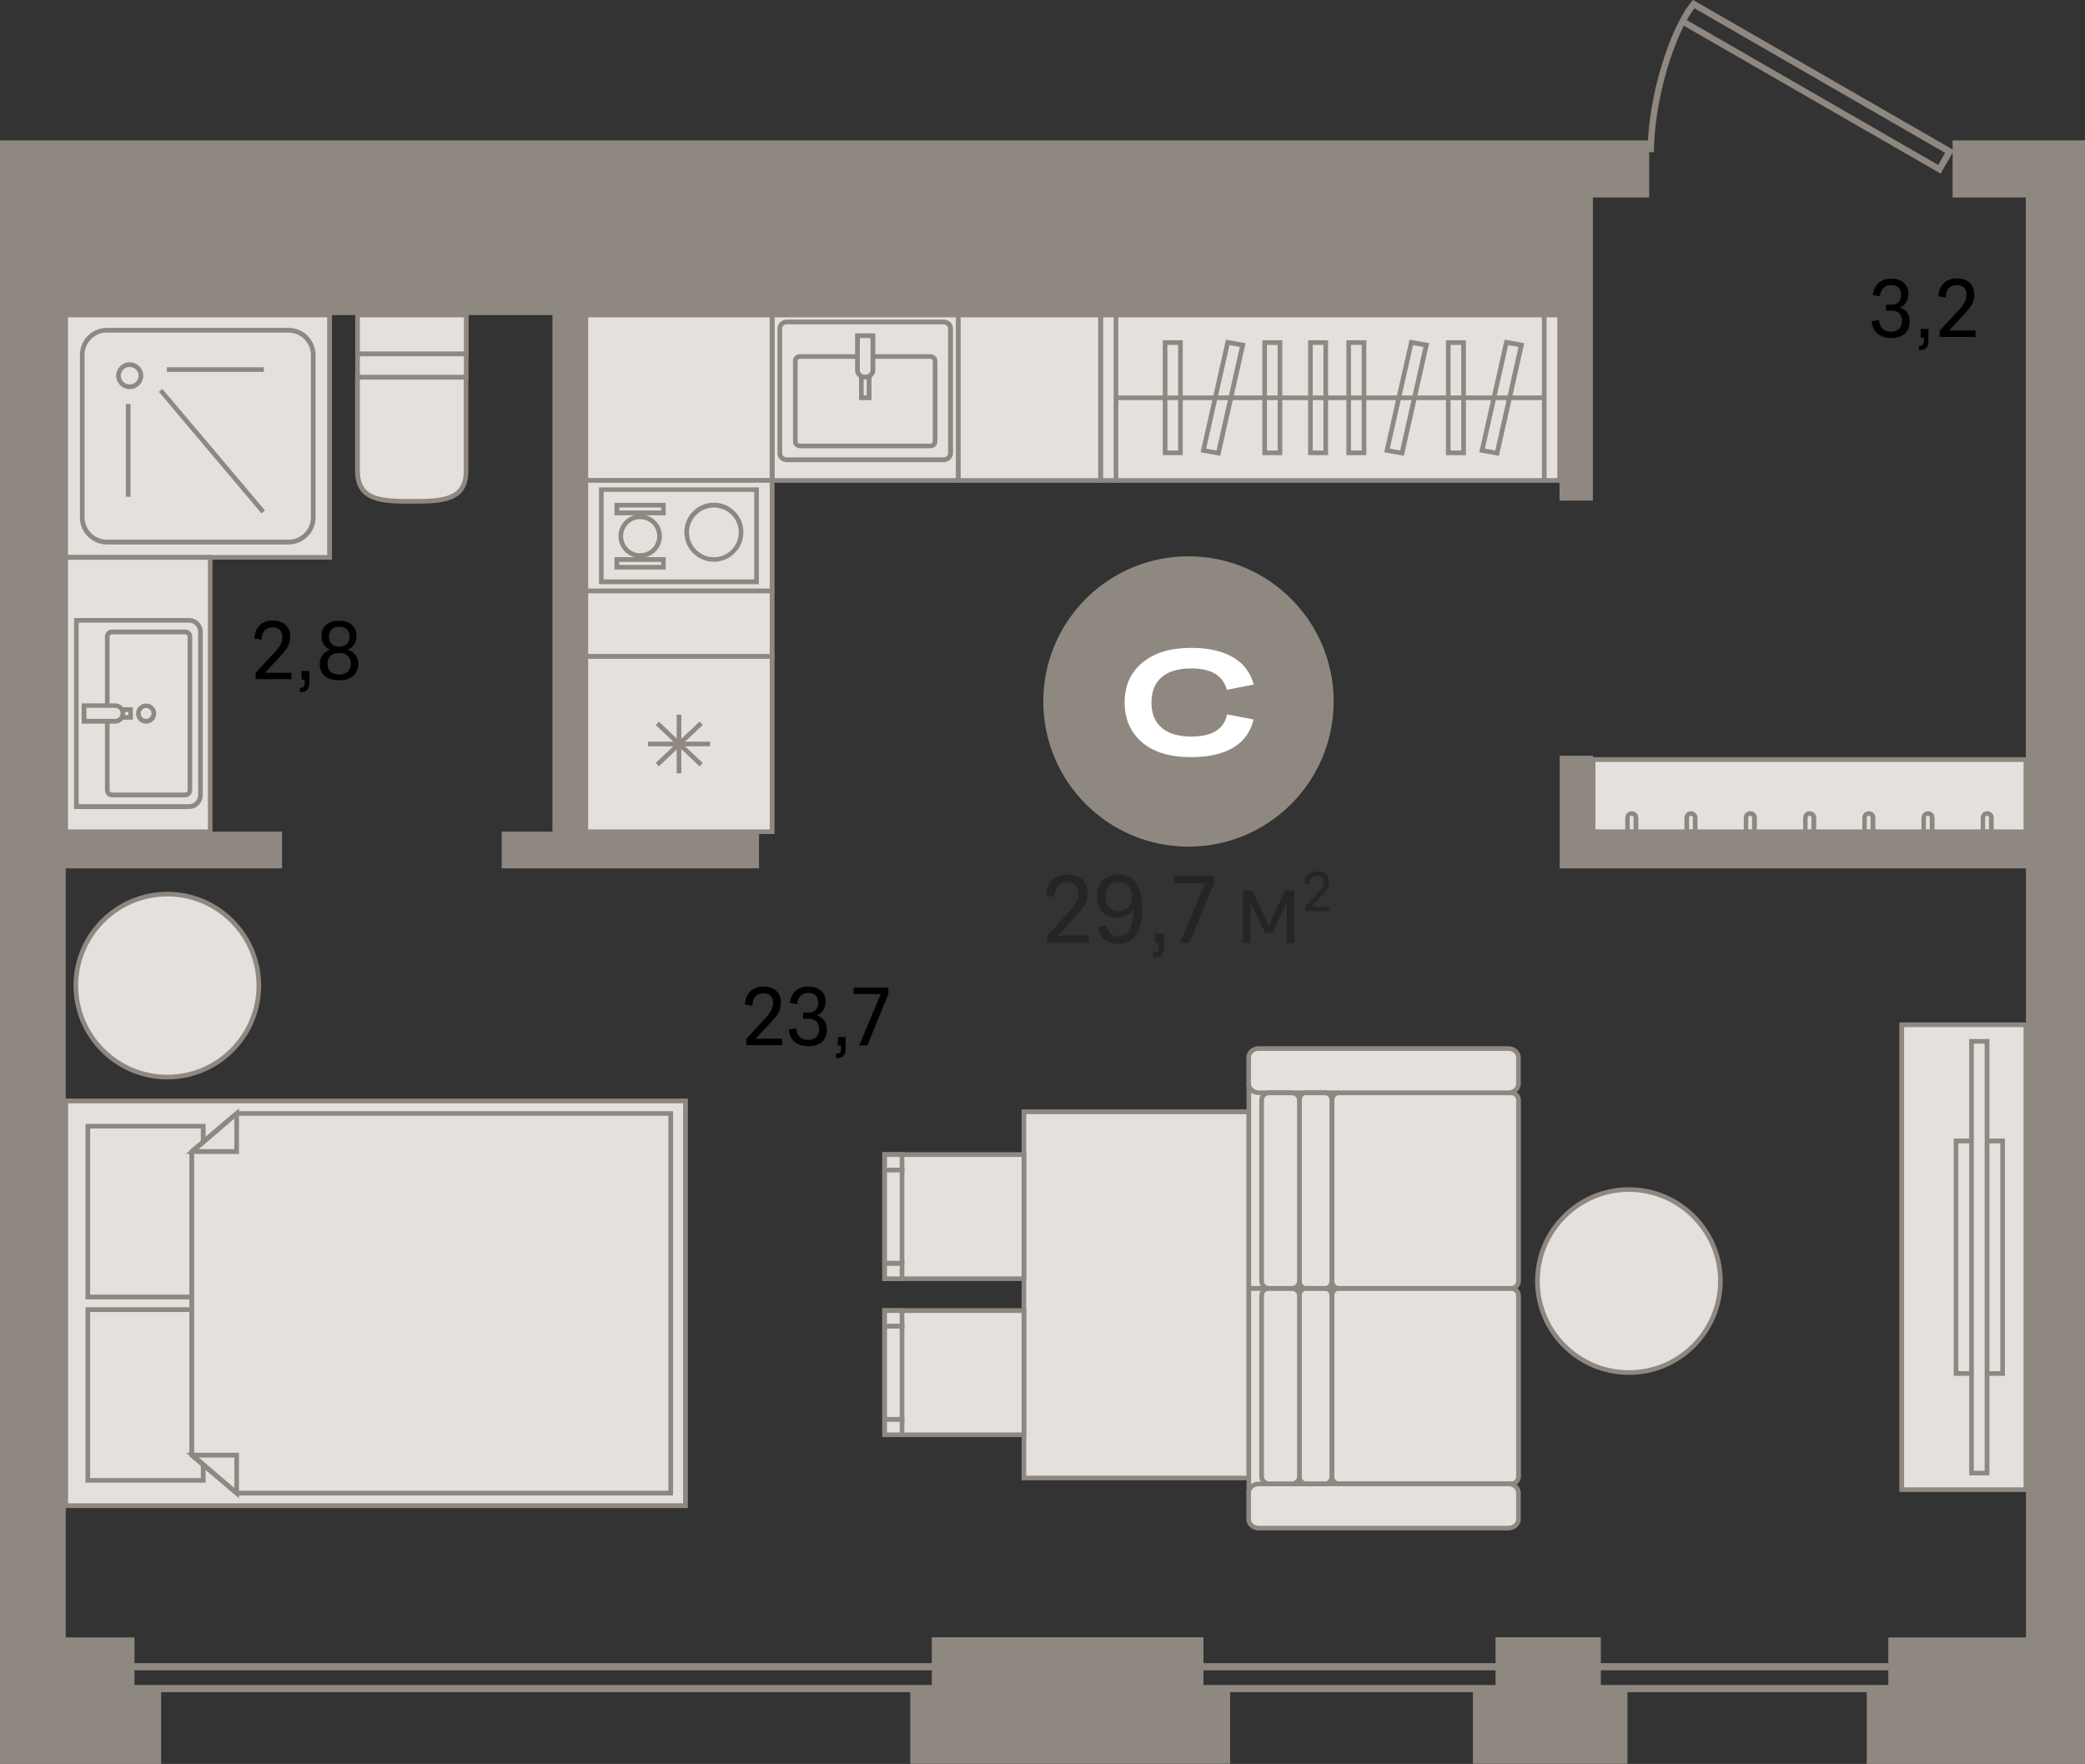 <?xml version="1.0" encoding="utf-8"?>
<!-- Generator: Adobe Illustrator 24.1.2, SVG Export Plug-In . SVG Version: 6.00 Build 0)  -->
<svg version="1.1" id="Слой_1" xmlns="http://www.w3.org/2000/svg" xmlns:xlink="http://www.w3.org/1999/xlink" x="0px" y="0px"
	 viewBox="0 0 1307 1105.7" style="enable-background:new 0 0 1307 1105.7;" xml:space="preserve">
<rect x="0" y="0" width="1307" height="1105.7" fill="#333333" stroke="none"/>
<g>
	<path style="fill-rule:evenodd;clip-rule:evenodd;fill:#8F8880;" d="M1057.4,12.6l157.6,90.8l4.3-7.6L1062.2,5.2
		C1060.6,7.2,1059,9.7,1057.4,12.6L1057.4,12.6z M1216.5,108.8l-161-92.7c-9.8,19.5-18.6,51.8-18.7,79.3l-4,0
		c0.1-35.5,14.5-78.9,27.4-94.1l1.1-1.3l163.6,94.2L1216.5,108.8z"/>
	<path style="fill-rule:evenodd;clip-rule:evenodd;fill:#8F8880;" d="M61.2,1056.2H1307v4.5H58.9c-1.2,0-2.3-1-2.3-2.3v-13.6
		c0-1.2,1-2.3,2.3-2.3H1307v4.5H61.2V1056.2z"/>
	<rect x="484" y="197.5" style="fill-rule:evenodd;clip-rule:evenodd;fill:#E3E0DD;" width="116.7" height="103.7"/>
	<path style="fill-rule:evenodd;clip-rule:evenodd;fill:#8F8880;" d="M485.5,299.7h113.8V198.9H485.5V299.7L485.5,299.7z
		 M602.2,302.6H482.5V196h119.7V302.6z"/>
	<path style="fill-rule:evenodd;clip-rule:evenodd;fill:#E3E0DD;" d="M493.3,288.2h98c2.5,0,4.5-1.8,4.5-4v-78.4c0-2.2-2-4-4.5-4
		h-98c-2.5,0-4.5,1.8-4.5,4v78.4C488.9,286.4,490.9,288.2,493.3,288.2z"/>
	<path style="fill-rule:evenodd;clip-rule:evenodd;fill:#8F8880;" d="M493.3,203.3c-1.7,0-3,1.1-3,2.5v78.4c0,1.4,1.4,2.5,3,2.5h98
		c1.7,0,3-1.1,3-2.5v-78.4c0-1.4-1.4-2.5-3-2.5H493.3L493.3,203.3z M591.4,289.7h-98c-3.3,0-6-2.4-6-5.5v-78.4c0-3,2.7-5.5,6-5.5h98
		c3.3,0,6,2.4,6,5.5v78.4C597.3,287.2,594.7,289.7,591.4,289.7z"/>
	<path style="fill-rule:evenodd;clip-rule:evenodd;fill:#E3E0DD;" d="M501.6,223.4h81.5c1.7,0,3,1.2,3,2.7v50.8c0,1.5-1.4,2.7-3,2.7
		h-81.5c-1.7,0-3-1.2-3-2.7v-50.8C498.6,224.6,499.9,223.4,501.6,223.4z"/>
	<path style="fill-rule:evenodd;clip-rule:evenodd;fill:#8F8880;" d="M501.6,224.9c-0.8,0-1.6,0.6-1.6,1.2v50.8
		c0,0.7,0.7,1.2,1.6,1.2h81.5c0.8,0,1.6-0.6,1.6-1.2v-50.8c0-0.7-0.7-1.2-1.6-1.2H501.6L501.6,224.9z M583.1,281h-81.5
		c-2.5,0-4.5-1.9-4.5-4.1v-50.8c0-2.3,2-4.1,4.5-4.1h81.5c2.5,0,4.5,1.9,4.5,4.1v50.8C587.6,279.2,585.6,281,583.1,281z"/>
	<rect x="539.9" y="210.4" style="fill-rule:evenodd;clip-rule:evenodd;fill:#E3E0DD;" width="4.9" height="38.9"/>
	<path style="fill-rule:evenodd;clip-rule:evenodd;fill:#8F8880;" d="M541.4,247.9h1.9v-36h-1.9V247.9L541.4,247.9z M546.3,250.8
		h-7.8V209h7.8V250.8z"/>
	<path style="fill-rule:evenodd;clip-rule:evenodd;fill:#E3E0DD;" d="M542.3,236.4L542.3,236.4c2.8,0,4.9-1.9,4.9-4.3v-21.6h-9.7
		v21.6C537.5,234.4,539.7,236.4,542.3,236.4z"/>
	<path style="fill-rule:evenodd;clip-rule:evenodd;fill:#8F8880;" d="M539,211.9v20.2c0,1.6,1.5,2.8,3.3,2.8h0.1
		c1.8,0,3.3-1.3,3.3-2.8v-20.2H539L539,211.9z M542.4,237.8h-0.1c-3.5,0-6.3-2.6-6.3-5.7V209h12.7v23.1
		C548.7,235.2,545.9,237.8,542.4,237.8z"/>
	<rect x="699.5" y="197.5" style="fill-rule:evenodd;clip-rule:evenodd;fill:#E3E0DD;" width="268.6" height="103.7"/>
	<path style="fill-rule:evenodd;clip-rule:evenodd;fill:#8F8880;" d="M700.9,299.7h265.7V198.9H700.9V299.7L700.9,299.7z
		 M969.5,302.6H698V196h271.5V302.6z"/>
	<rect x="968.1" y="197.5" style="fill-rule:evenodd;clip-rule:evenodd;fill:#E3E0DD;" width="9.6" height="103.7"/>
	<path style="fill-rule:evenodd;clip-rule:evenodd;fill:#8F8880;" d="M969.5,299.7h6.7V198.9h-6.7V299.7L969.5,299.7z M979.1,302.6
		h-12.5V196h12.5V302.6z"/>
	<rect x="689.9" y="197.5" style="fill-rule:evenodd;clip-rule:evenodd;fill:#E3E0DD;" width="9.6" height="103.7"/>
	<path style="fill-rule:evenodd;clip-rule:evenodd;fill:#8F8880;" d="M691.4,299.7h6.7V198.9h-6.7V299.7L691.4,299.7z M700.9,302.6
		h-12.5V196h12.5V302.6z"/>
	<rect x="907.8" y="214.8" style="fill-rule:evenodd;clip-rule:evenodd;fill:#E3E0DD;" width="9.6" height="69.1"/>
	<path style="fill-rule:evenodd;clip-rule:evenodd;fill:#8F8880;" d="M909.3,282.4h6.7v-66.2h-6.7V282.4L909.3,282.4z M918.9,285.3
		h-12.5v-72h12.5V285.3z"/>
	<rect x="845.5" y="214.8" style="fill-rule:evenodd;clip-rule:evenodd;fill:#E3E0DD;" width="9.6" height="69.1"/>
	<path style="fill-rule:evenodd;clip-rule:evenodd;fill:#8F8880;" d="M846.9,282.4h6.7v-66.2h-6.7V282.4L846.9,282.4z M856.5,285.3
		H844v-72h12.5V285.3z"/>
	<rect x="821.5" y="214.8" style="fill-rule:evenodd;clip-rule:evenodd;fill:#E3E0DD;" width="9.6" height="69.1"/>
	<path style="fill-rule:evenodd;clip-rule:evenodd;fill:#8F8880;" d="M822.9,282.4h6.7v-66.2h-6.7V282.4L822.9,282.4z M832.5,285.3
		H820v-72h12.5V285.3z"/>
	<rect x="730.3" y="214.8" style="fill-rule:evenodd;clip-rule:evenodd;fill:#E3E0DD;" width="9.6" height="69.1"/>
	<path style="fill-rule:evenodd;clip-rule:evenodd;fill:#8F8880;" d="M731.8,282.4h6.7v-66.2h-6.7V282.4L731.8,282.4z M741.4,285.3
		h-12.5v-72h12.5V285.3z"/>
	<rect x="792.7" y="214.8" style="fill-rule:evenodd;clip-rule:evenodd;fill:#E3E0DD;" width="9.6" height="69.1"/>
	<path style="fill-rule:evenodd;clip-rule:evenodd;fill:#8F8880;" d="M794.2,282.4h6.7v-66.2h-6.7V282.4L794.2,282.4z M803.8,285.3
		h-12.5v-72h12.5V285.3z"/>
	<polygon style="fill-rule:evenodd;clip-rule:evenodd;fill:#E3E0DD;" points="944.3,214.6 953.7,216.3 938.5,284 929.1,282.3 	"/>
	<path style="fill-rule:evenodd;clip-rule:evenodd;fill:#8F8880;" d="M930.8,281.2l6.5,1.2l14.6-64.9l-6.5-1.2L930.8,281.2
		L930.8,281.2z M939.6,285.7l-12.3-2.2l15.9-70.6l12.3,2.2L939.6,285.7z"/>
	<polygon style="fill-rule:evenodd;clip-rule:evenodd;fill:#E3E0DD;" points="884.6,214.6 894.1,216.3 878.8,284 869.4,282.3 	"/>
	<path style="fill-rule:evenodd;clip-rule:evenodd;fill:#8F8880;" d="M871.2,281.2l6.5,1.2l14.6-64.9l-6.5-1.2L871.2,281.2
		L871.2,281.2z M880,285.7l-12.3-2.2l15.9-70.6l12.3,2.2L880,285.7z"/>
	<polygon style="fill-rule:evenodd;clip-rule:evenodd;fill:#E3E0DD;" points="769.5,214.6 778.9,216.3 763.7,284 754.3,282.3 	"/>
	<path style="fill-rule:evenodd;clip-rule:evenodd;fill:#8F8880;" d="M756.1,281.2l6.5,1.2l14.6-64.9l-6.5-1.2L756.1,281.2
		L756.1,281.2z M764.9,285.7l-12.3-2.2l15.9-70.6l12.3,2.2L764.9,285.7z"/>
	<rect x="699.5" y="247.9" style="fill-rule:evenodd;clip-rule:evenodd;fill:#8F8880;" width="268.6" height="2.9"/>
	<rect x="782.8" y="807.6" style="fill-rule:evenodd;clip-rule:evenodd;fill:#E3E0DD;" width="77.5" height="127.6"/>
	<path style="fill-rule:evenodd;clip-rule:evenodd;fill:#8F8880;" d="M784.3,933.7h74.6V809h-74.6V933.7L784.3,933.7z M861.8,936.6
		h-80.4V806.1h80.4V936.6z"/>
	<rect x="782.8" y="680" style="fill-rule:evenodd;clip-rule:evenodd;fill:#E3E0DD;" width="77.5" height="127.6"/>
	<path style="fill-rule:evenodd;clip-rule:evenodd;fill:#8F8880;" d="M784.3,806.1h74.6V681.5h-74.6V806.1L784.3,806.1z M861.8,809
		h-80.4V678.5h80.4V809z"/>
	<path style="fill-rule:evenodd;clip-rule:evenodd;fill:#E3E0DD;" d="M951.8,925.5V812.2c0-2.5-2-4.6-4.4-4.6H839.3
		c-2.4,0-4.4,2.1-4.4,4.6v113.4c0,2.5,2,4.6,4.4,4.6h108.2C949.9,930.1,951.8,928.1,951.8,925.5z"/>
	<path style="fill-rule:evenodd;clip-rule:evenodd;fill:#8F8880;" d="M839.3,809c-1.6,0-2.9,1.4-2.9,3.1v113.4
		c0,1.7,1.3,3.1,2.9,3.1h108.2c1.6,0,2.9-1.4,2.9-3.1V812.2c0-1.7-1.3-3.1-2.9-3.1H839.3L839.3,809z M947.5,931.6H839.3
		c-3.2,0-5.9-2.7-5.9-6.1V812.2c0-3.3,2.6-6.1,5.9-6.1h108.2c3.2,0,5.9,2.7,5.9,6.1v113.4C953.3,928.9,950.7,931.6,947.5,931.6z"/>
	<path style="fill-rule:evenodd;clip-rule:evenodd;fill:#E3E0DD;" d="M951.8,689.6V803c0,2.5-2,4.6-4.4,4.6H839.3
		c-2.4,0-4.4-2.1-4.4-4.6V689.6c0-2.5,2-4.6,4.4-4.6h108.2C949.9,685,951.8,687,951.8,689.6z"/>
	<path style="fill-rule:evenodd;clip-rule:evenodd;fill:#8F8880;" d="M839.3,686.5c-1.6,0-2.9,1.4-2.9,3.1V803
		c0,1.7,1.3,3.1,2.9,3.1h108.2c1.6,0,2.9-1.4,2.9-3.1V689.6c0-1.7-1.3-3.1-2.9-3.1H839.3L839.3,686.5z M947.5,809H839.3
		c-3.2,0-5.9-2.7-5.9-6.1V689.6c0-3.4,2.6-6.1,5.9-6.1h108.2c3.2,0,5.9,2.7,5.9,6.1V803C953.3,806.3,950.7,809,947.5,809z"/>
	<path style="fill-rule:evenodd;clip-rule:evenodd;fill:#E3E0DD;" d="M951.8,935.7v16.6c0,3.1-2.8,5.5-6.3,5.5H789.1
		c-3.5,0-6.3-2.5-6.3-5.5v-16.6c0-3.1,2.8-5.5,6.3-5.5h156.4C949,930.1,951.8,932.6,951.8,935.7z"/>
	<path style="fill-rule:evenodd;clip-rule:evenodd;fill:#8F8880;" d="M789.1,931.6c-2.7,0-4.9,1.8-4.9,4.1v16.6
		c0,2.3,2.2,4.1,4.9,4.1h156.4c2.7,0,4.9-1.8,4.9-4.1v-16.6c0-2.3-2.2-4.1-4.9-4.1H789.1L789.1,931.6z M945.5,959.3H789.1
		c-4.3,0-7.8-3.1-7.8-7v-16.6c0-3.9,3.5-7,7.8-7h156.4c4.3,0,7.8,3.2,7.8,7v16.6C953.3,956.2,949.8,959.3,945.5,959.3z"/>
	<path style="fill-rule:evenodd;clip-rule:evenodd;fill:#E3E0DD;" d="M951.8,679.4v-16.6c0-3.1-2.8-5.5-6.3-5.5H789.1
		c-3.5,0-6.3,2.5-6.3,5.5v16.6c0,3.1,2.8,5.5,6.3,5.5h156.4C949,685,951.8,682.5,951.8,679.4z"/>
	<path style="fill-rule:evenodd;clip-rule:evenodd;fill:#8F8880;" d="M789.1,658.7c-2.7,0-4.9,1.8-4.9,4.1v16.6
		c0,2.2,2.2,4.1,4.9,4.1h156.4c2.7,0,4.9-1.8,4.9-4.1v-16.6c0-2.3-2.2-4.1-4.9-4.1H789.1L789.1,658.7z M945.5,686.4H789.1
		c-4.3,0-7.8-3.1-7.8-7v-16.6c0-3.9,3.5-7,7.8-7h156.4c4.3,0,7.8,3.2,7.8,7v16.6C953.3,683.3,949.8,686.4,945.5,686.4z"/>
	<path style="fill-rule:evenodd;clip-rule:evenodd;fill:#E3E0DD;" d="M830.8,930.1h-12.2c-2.3,0-4.1-2.1-4.1-4.6V812.2
		c0-2.5,1.8-4.6,4.1-4.6h12.2c2.3,0,4.1,2.1,4.1,4.6v113.4C834.9,928.1,833.1,930.1,830.8,930.1z"/>
	<path style="fill-rule:evenodd;clip-rule:evenodd;fill:#8F8880;" d="M818.6,809c-1.4,0-2.6,1.4-2.6,3.1v113.4
		c0,1.7,1.2,3.1,2.6,3.1h12.2c1.4,0,2.6-1.4,2.6-3.1V812.2c0-1.7-1.2-3.1-2.6-3.1H818.6L818.6,809z M830.8,931.6h-12.2
		c-3.1,0-5.5-2.7-5.5-6.1V812.2c0-3.3,2.5-6.1,5.5-6.1h12.2c3.1,0,5.5,2.7,5.5,6.1v113.4C836.4,928.9,833.9,931.6,830.8,931.6z"/>
	<path style="fill-rule:evenodd;clip-rule:evenodd;fill:#E3E0DD;" d="M830.8,685h-12.2c-2.3,0-4.1,2.1-4.1,4.6V803
		c0,2.5,1.8,4.6,4.1,4.6h12.2c2.3,0,4.1-2.1,4.1-4.6V689.6C834.9,687,833.1,685,830.8,685z"/>
	<path style="fill-rule:evenodd;clip-rule:evenodd;fill:#8F8880;" d="M818.6,686.4c-1.4,0-2.6,1.4-2.6,3.1V803
		c0,1.7,1.2,3.1,2.6,3.1h12.2c1.4,0,2.6-1.4,2.6-3.1V689.6c0-1.7-1.2-3.1-2.6-3.1H818.6L818.6,686.4z M830.8,809h-12.2
		c-3.1,0-5.5-2.7-5.5-6.1V689.6c0-3.3,2.5-6.1,5.5-6.1h12.2c3.1,0,5.5,2.7,5.5,6.1V803C836.4,806.3,833.9,809,830.8,809z"/>
	<path style="fill-rule:evenodd;clip-rule:evenodd;fill:#E3E0DD;" d="M809.8,930.1h-14.2c-2.6,0-4.7-2.1-4.7-4.6V812.2
		c0-2.5,2.1-4.6,4.7-4.6h14.2c2.6,0,4.7,2.1,4.7,4.6v113.4C814.5,928.1,812.4,930.1,809.8,930.1z"/>
	<path style="fill-rule:evenodd;clip-rule:evenodd;fill:#8F8880;" d="M795.6,809c-1.8,0-3.3,1.4-3.3,3.1v113.4
		c0,1.7,1.5,3.1,3.3,3.1h14.2c1.8,0,3.3-1.4,3.3-3.1V812.2c0-1.7-1.5-3.1-3.3-3.1H795.6L795.6,809z M809.8,931.6h-14.2
		c-3.4,0-6.2-2.7-6.2-6.1V812.2c0-3.3,2.8-6.1,6.2-6.1h14.2c3.4,0,6.2,2.7,6.2,6.1v113.4C816,928.9,813.2,931.6,809.8,931.6z"/>
	<path style="fill-rule:evenodd;clip-rule:evenodd;fill:#E3E0DD;" d="M809.8,685h-14.2c-2.6,0-4.7,2.1-4.7,4.6V803
		c0,2.5,2.1,4.6,4.7,4.6h14.2c2.6,0,4.7-2.1,4.7-4.6V689.6C814.5,687,812.4,685,809.8,685z"/>
	<path style="fill-rule:evenodd;clip-rule:evenodd;fill:#8F8880;" d="M795.6,686.5c-1.8,0-3.3,1.4-3.3,3.1V803
		c0,1.7,1.5,3.1,3.3,3.1h14.2c1.8,0,3.3-1.4,3.3-3.1V689.6c0-1.7-1.5-3.1-3.3-3.1H795.6L795.6,686.5z M809.8,809h-14.2
		c-3.4,0-6.2-2.7-6.2-6.1V689.6c0-3.3,2.8-6.1,6.2-6.1h14.2c3.4,0,6.2,2.7,6.2,6.1V803C816,806.3,813.2,809,809.8,809z"/>
	<rect x="600.7" y="197.5" style="fill-rule:evenodd;clip-rule:evenodd;fill:#E3E0DD;" width="89.2" height="103.7"/>
	<path style="fill-rule:evenodd;clip-rule:evenodd;fill:#8F8880;" d="M602.2,299.7h86.2V198.9h-86.2V299.7L602.2,299.7z
		 M691.4,302.6h-92.1V196h92.1V302.6z"/>
	<rect x="367.2" y="197.5" style="fill-rule:evenodd;clip-rule:evenodd;fill:#E3E0DD;" width="116.7" height="103.7"/>
	<path style="fill-rule:evenodd;clip-rule:evenodd;fill:#8F8880;" d="M368.7,299.7h113.8V198.9H368.7V299.7L368.7,299.7z
		 M485.5,302.6H365.8V196h119.7V302.6z"/>
	<rect x="367.2" y="411.3" style="fill-rule:evenodd;clip-rule:evenodd;fill:#E3E0DD;" width="116.7" height="110"/>
	<path style="fill-rule:evenodd;clip-rule:evenodd;fill:#8F8880;" d="M368.7,519.9h113.8v-107H368.7V519.9L368.7,519.9z
		 M485.5,522.8H365.8V409.9h119.7V522.8z"/>
	<rect x="406.2" y="464.9" style="fill-rule:evenodd;clip-rule:evenodd;fill:#8F8880;" width="38.9" height="2.9"/>
	<rect x="424.2" y="448" style="fill-rule:evenodd;clip-rule:evenodd;fill:#8F8880;" width="2.9" height="36.7"/>
	
		<rect x="424.2" y="447.4" transform="matrix(0.686 -0.728 0.728 0.686 -205.665 456.368)" style="fill-rule:evenodd;clip-rule:evenodd;fill:#8F8880;" width="2.9" height="37.8"/>
	
		<rect x="406.7" y="464.9" transform="matrix(0.728 -0.686 0.686 0.728 -203.949 418.769)" style="fill-rule:evenodd;clip-rule:evenodd;fill:#8F8880;" width="37.8" height="2.9"/>
	<rect y="482.7" style="fill-rule:evenodd;clip-rule:evenodd;fill:#8F8880;" width="1.5" height="134.4"/>
	<rect x="641.9" y="696.9" style="fill-rule:evenodd;clip-rule:evenodd;fill:#E3E0DD;" width="140.9" height="229.5"/>
	<path style="fill-rule:evenodd;clip-rule:evenodd;fill:#8F8880;" d="M643.3,925h138V698.4h-138V925L643.3,925z M784.3,927.9H640.4
		V695.4h143.8V927.9z"/>
	<rect x="554.5" y="723.7" style="fill-rule:evenodd;clip-rule:evenodd;fill:#E3E0DD;" width="87.3" height="77.8"/>
	<path style="fill-rule:evenodd;clip-rule:evenodd;fill:#8F8880;" d="M556,800.1h84.4v-74.9H556V800.1L556,800.1z M643.3,803h-90.3
		v-80.8h90.3V803z"/>
	<rect x="554.5" y="723.7" style="fill-rule:evenodd;clip-rule:evenodd;fill:#E3E0DD;" width="10.9" height="9.7"/>
	<path style="fill-rule:evenodd;clip-rule:evenodd;fill:#8F8880;" d="M556,732h8v-6.8h-8V732L556,732z M566.9,734.9h-13.8v-12.7
		h13.8V734.9z"/>
	<rect x="554.5" y="791.8" style="fill-rule:evenodd;clip-rule:evenodd;fill:#E3E0DD;" width="10.9" height="9.7"/>
	<path style="fill-rule:evenodd;clip-rule:evenodd;fill:#8F8880;" d="M556,800.1h8v-6.8h-8V800.1L556,800.1z M566.9,803h-13.8v-12.7
		h13.8V803z"/>
	<rect x="554.5" y="733.4" style="fill-rule:evenodd;clip-rule:evenodd;fill:#E3E0DD;" width="10.9" height="58.4"/>
	<path style="fill-rule:evenodd;clip-rule:evenodd;fill:#8F8880;" d="M556,790.3h8v-55.4h-8V790.3L556,790.3z M566.9,793.3h-13.8
		V732h13.8V793.3z"/>
	<rect x="554.5" y="821.5" style="fill-rule:evenodd;clip-rule:evenodd;fill:#E3E0DD;" width="87.3" height="77.8"/>
	<path style="fill-rule:evenodd;clip-rule:evenodd;fill:#8F8880;" d="M556,897.9h84.4V823H556V897.9L556,897.9z M643.3,900.8h-90.3
		v-80.8h90.3V900.8z"/>
	<rect x="554.5" y="821.5" style="fill-rule:evenodd;clip-rule:evenodd;fill:#E3E0DD;" width="10.9" height="9.7"/>
	<path style="fill-rule:evenodd;clip-rule:evenodd;fill:#8F8880;" d="M556,829.8h8V823h-8V829.8L556,829.8z M566.9,832.7h-13.8
		v-12.7h13.8V832.7z"/>
	<rect x="554.5" y="889.6" style="fill-rule:evenodd;clip-rule:evenodd;fill:#E3E0DD;" width="10.9" height="9.7"/>
	<path style="fill-rule:evenodd;clip-rule:evenodd;fill:#8F8880;" d="M556,897.9h8v-6.8h-8V897.9L556,897.9z M566.9,900.8h-13.8
		v-12.7h13.8V900.8z"/>
	<rect x="554.5" y="831.3" style="fill-rule:evenodd;clip-rule:evenodd;fill:#E3E0DD;" width="10.9" height="58.4"/>
	<path style="fill-rule:evenodd;clip-rule:evenodd;fill:#8F8880;" d="M556,888.2h8v-55.4h-8V888.2L556,888.2z M566.9,891.1h-13.8
		v-61.3h13.8V891.1z"/>
	<rect y="637.1" style="fill-rule:evenodd;clip-rule:evenodd;fill:#8F8880;" width="1.5" height="391.5"/>
	<path style="fill-rule:evenodd;clip-rule:evenodd;fill:#8F8880;" d="M836,439.7c0,50.2-40.7,91-91,91c-50.2,0-91-40.7-91-91
		c0-50.2,40.7-91,91-91C795.3,348.7,836,389.5,836,439.7z"/>
	<path style="fill-rule:evenodd;clip-rule:evenodd;fill:#FFFFFF;" d="M705,440.2c0-10.4,3.7-18.7,11.2-24.9
		c7.5-6.2,17.6-9.2,30.5-9.2c10.8,0,19.6,2,26.2,5.9c6.7,3.9,11,9.6,13,17.1l-16.9,3.3c-2.3-9-9.7-13.4-22.2-13.4
		c-8.2,0-14.4,1.8-18.6,5.5c-4.2,3.6-6.4,8.9-6.4,15.8c0,6.9,2.1,12.2,6.4,15.9c4.2,3.6,10.5,5.5,18.6,5.5c13,0,20.5-4.6,22.4-13.9
		l16.6,3.2c-1.8,7.7-6,13.6-12.7,17.6c-6.7,4-15.5,6-26.4,6c-13.2,0-23.4-3-30.7-9.2C708.6,459.1,705,450.8,705,440.2z"/>
	<path style="fill-rule:evenodd;clip-rule:evenodd;fill:#262524;" d="M818.2,568.3l8-8.6c1.3-1.4,2.2-2.6,2.7-3.6
		c0.5-1,0.8-2,0.8-3.1c0-1.3-0.4-2.3-1.1-3c-0.7-0.7-1.7-1.1-3-1.1c-1.4,0-2.6,0.5-3.4,1.4c-0.8,0.9-1.3,2.2-1.3,4l-3.1-0.5
		c0.2-2.4,0.9-4.3,2.3-5.6c1.4-1.3,3.3-2,5.6-2c2.3,0,4.1,0.6,5.4,1.8c1.3,1.2,1.9,2.9,1.9,5c0,1-0.1,2-0.4,2.9
		c-0.3,0.9-0.8,1.8-1.5,2.7c-0.7,0.9-1.6,2-2.8,3.2l-6.1,6.6h11.2v2.7h-15.2V568.3L818.2,568.3z M783.8,591.1h-4.7v-32.8h5.9
		l10.3,21.8l10.1-21.8h5.9v32.8h-4.6v-25.6l-9,19.3H793l-9.2-19.1V591.1L783.8,591.1z M761,553.6l-15.4,37.5h-5.9l15.7-37.5h-19.8
		v-4.7H761V553.6L761,553.6z M724,584.9h5.8v7.6c0,2.9-0.5,4.9-1.6,6.1c-1,1.1-2.8,1.7-5.2,1.7l-0.3-3.2c1.4,0,2.4-0.3,2.9-0.8
		c0.5-0.5,0.8-1.6,0.8-3.3v-2H724V584.9L724,584.9z M701.2,552.9c-2.5,0-4.5,0.8-5.9,2.5c-1.5,1.6-2.2,3.8-2.2,6.6
		c0,2.9,0.7,5.1,2.2,6.7c1.4,1.6,3.5,2.4,6,2.4c2.4,0,4.5-0.8,6-2.4c1.6-1.6,2.3-3.5,2.3-5.9c0-3-0.8-5.4-2.3-7.2
		C705.8,553.8,703.8,552.9,701.2,552.9L701.2,552.9z M716.1,569.3c0,7.3-1.3,12.8-3.9,16.6c-2.6,3.8-6.4,5.7-11.3,5.7
		c-3.3,0-6-0.9-8.3-2.7c-2.2-1.8-3.7-4.4-4.4-7.8l5.2-1.1c0.5,2.2,1.4,3.9,2.7,5.1c1.3,1.2,2.9,1.8,4.9,1.8c6.2,0,9.4-5.7,9.5-17
		c-1,1.6-2.4,3-4.2,3.9c-1.8,1-3.8,1.5-6.1,1.5c-3.8,0-6.9-1.2-9.1-3.6c-2.3-2.4-3.4-5.6-3.4-9.8c0-2.8,0.6-5.3,1.7-7.3
		c1.1-2.1,2.7-3.7,4.7-4.8c2-1.1,4.4-1.7,7.1-1.7c4.8,0,8.5,1.8,11.1,5.5C714.8,557.4,716.1,562.6,716.1,569.3L716.1,569.3z
		 M656.4,586.4l13.7-14.8c2.2-2.4,3.8-4.5,4.7-6.2c0.9-1.7,1.3-3.5,1.3-5.3c0-2.2-0.6-4-1.8-5.2c-1.2-1.2-3-1.8-5.2-1.8
		c-2.5,0-4.4,0.8-5.8,2.3c-1.4,1.6-2.1,3.8-2.2,6.8l-5.4-0.9c0.3-4.2,1.6-7.4,4-9.6c2.4-2.2,5.6-3.4,9.6-3.4c3.9,0,7,1,9.2,3.1
		c2.2,2.1,3.3,4.9,3.3,8.5c0,1.8-0.3,3.4-0.8,4.9c-0.5,1.5-1.3,3.1-2.5,4.7c-1.2,1.6-2.8,3.5-4.8,5.5l-10.5,11.3h19.3v4.7h-26.1
		V586.4z"/>
	<path style="fill-rule:evenodd;clip-rule:evenodd;" d="M556.9,623.1l-13.2,32.2h-5.1l13.5-32.2h-17v-4h21.8V623.1L556.9,623.1z
		 M525.1,650h5v6.6c0,2.5-0.4,4.3-1.3,5.2c-0.9,0.9-2.4,1.4-4.5,1.5l-0.3-2.7c1.2,0,2-0.2,2.5-0.7c0.4-0.5,0.7-1.4,0.7-2.8v-1.7h-2
		V650L525.1,650z M518.3,645.5c0,3.2-1,5.8-3.1,7.6c-2.1,1.8-4.9,2.7-8.4,2.7c-3.5,0-6.3-0.9-8.5-2.6c-2.2-1.7-3.4-4.3-3.9-7.9
		l4.6-0.8c0.6,4.9,3.1,7.3,7.7,7.3c2.1,0,3.8-0.6,5-1.8c1.2-1.2,1.8-2.8,1.8-4.9c0-2.1-0.6-3.7-1.7-4.8c-1.1-1.1-2.7-1.7-4.8-1.7
		h-3.6v-3.9h3.5c1.9,0,3.3-0.5,4.4-1.6c1.1-1.1,1.6-2.6,1.6-4.6c0-1.9-0.5-3.4-1.6-4.5c-1.1-1.1-2.6-1.6-4.7-1.6
		c-1.9,0-3.5,0.6-4.7,1.8c-1.2,1.2-2,3-2.3,5.3l-4.5-0.9c0.4-3.2,1.7-5.7,3.7-7.5c2-1.8,4.7-2.7,7.9-2.7c3.3,0,5.9,0.8,7.9,2.5
		c1.9,1.7,2.9,3.9,2.9,6.8c0,2.2-0.5,4-1.4,5.5c-0.9,1.5-2.3,2.6-4.1,3.2C516.3,637.9,518.3,640.8,518.3,645.5L518.3,645.5z
		 M467.7,651.3l11.8-12.7c1.9-2.1,3.3-3.8,4-5.3c0.7-1.5,1.1-3,1.1-4.6c0-1.9-0.5-3.4-1.6-4.5c-1.1-1.1-2.5-1.6-4.5-1.6
		c-2.1,0-3.8,0.7-5,2c-1.2,1.3-1.8,3.3-1.9,5.8l-4.6-0.8c0.2-3.6,1.4-6.3,3.4-8.3c2.1-1.9,4.8-2.9,8.3-2.9c3.3,0,6,0.9,7.9,2.7
		c1.9,1.8,2.9,4.2,2.9,7.3c0,1.5-0.2,2.9-0.6,4.2c-0.4,1.3-1.1,2.7-2.1,4c-1,1.4-2.4,3-4.1,4.8l-9,9.7h16.6v4h-22.5V651.3z"/>
	<path style="fill-rule:evenodd;clip-rule:evenodd;" d="M212.6,422.8c2.3,0,4.1-0.6,5.4-1.8c1.3-1.2,1.9-2.8,1.9-4.9
		c0-2.1-0.6-3.8-1.9-5c-1.3-1.2-3.1-1.8-5.4-1.8c-2.3,0-4.1,0.6-5.4,1.8c-1.3,1.2-1.9,2.9-1.9,5c0,2.1,0.6,3.8,1.9,4.9
		C208.5,422.2,210.3,422.8,212.6,422.8L212.6,422.8z M219.1,399.2c0-2-0.6-3.6-1.7-4.7c-1.2-1.1-2.8-1.7-4.8-1.7
		c-2,0-3.6,0.6-4.7,1.7c-1.2,1.1-1.7,2.7-1.7,4.7c0,1.9,0.6,3.4,1.7,4.5c1.2,1.1,2.7,1.6,4.7,1.6c2,0,3.6-0.5,4.8-1.6
		C218.6,402.6,219.1,401.1,219.1,399.2L219.1,399.2z M212.6,426.4c-3.9,0-6.9-0.9-9-2.7c-2.1-1.8-3.2-4.3-3.2-7.4
		c0-2.2,0.6-4,1.7-5.6c1.1-1.6,2.7-2.7,4.8-3.5c-1.7-0.7-3.1-1.8-4-3.3c-0.9-1.4-1.4-3.2-1.4-5.2c0-2.9,1-5.3,2.9-7
		c2-1.7,4.7-2.6,8.1-2.6c3.5,0,6.2,0.9,8.1,2.6c2,1.7,2.9,4.1,2.9,7c0,2-0.5,3.7-1.4,5.2c-0.9,1.4-2.3,2.5-4,3.3
		c2,0.7,3.6,1.9,4.8,3.4c1.2,1.6,1.7,3.4,1.7,5.6c0,3.1-1.1,5.6-3.2,7.4C219.5,425.5,216.5,426.4,212.6,426.4L212.6,426.4z
		 M188.9,420.6h5v6.6c0,2.5-0.4,4.3-1.3,5.2c-0.9,0.9-2.4,1.4-4.5,1.5l-0.3-2.7c1.2,0,2-0.2,2.5-0.7c0.4-0.5,0.7-1.4,0.7-2.8v-1.7
		h-2V420.6L188.9,420.6z M160.1,421.9l11.8-12.7c1.9-2.1,3.3-3.8,4-5.3c0.7-1.5,1.1-3,1.1-4.6c0-1.9-0.5-3.4-1.6-4.5
		c-1.1-1.1-2.5-1.6-4.5-1.6c-2.1,0-3.8,0.7-5,2c-1.2,1.3-1.8,3.3-1.9,5.8l-4.6-0.8c0.2-3.6,1.4-6.3,3.4-8.3c2.1-1.9,4.8-2.9,8.3-2.9
		c3.3,0,6,0.9,7.9,2.7c1.9,1.8,2.9,4.2,2.9,7.3c0,1.5-0.2,2.9-0.6,4.2c-0.4,1.3-1.1,2.7-2.1,4c-1,1.4-2.4,3-4.1,4.8l-9,9.7h16.6v4
		h-22.5V421.9z"/>
	<path style="fill-rule:evenodd;clip-rule:evenodd;" d="M1215.8,207.4l11.8-12.7c1.9-2.1,3.3-3.8,4-5.3c0.7-1.5,1.1-3,1.1-4.6
		c0-1.9-0.5-3.4-1.6-4.5c-1.1-1.1-2.5-1.6-4.5-1.6c-2.1,0-3.8,0.7-5,2c-1.2,1.3-1.8,3.3-1.9,5.8l-4.6-0.8c0.2-3.6,1.4-6.3,3.4-8.3
		c2.1-1.9,4.8-2.9,8.3-2.9c3.3,0,6,0.9,7.9,2.7c1.9,1.8,2.9,4.2,2.9,7.3c0,1.5-0.2,2.9-0.6,4.2c-0.4,1.3-1.1,2.7-2.1,4
		c-1,1.4-2.4,3-4.1,4.8l-9,9.7h16.6v4h-22.5V207.4L1215.8,207.4z M1203.9,206.2h5v6.6c0,2.5-0.4,4.3-1.3,5.2
		c-0.9,0.9-2.4,1.4-4.5,1.5l-0.3-2.7c1.2,0,2-0.2,2.5-0.7c0.4-0.5,0.7-1.4,0.7-2.8v-1.7h-2V206.2L1203.9,206.2z M1197.1,201.6
		c0,3.2-1,5.8-3.1,7.6c-2.1,1.8-4.9,2.7-8.4,2.7c-3.5,0-6.3-0.9-8.5-2.6c-2.2-1.7-3.4-4.3-3.9-7.9l4.6-0.8c0.6,4.9,3.1,7.3,7.7,7.3
		c2.1,0,3.8-0.6,5-1.8c1.2-1.2,1.8-2.8,1.8-4.9c0-2.1-0.6-3.7-1.7-4.8c-1.1-1.1-2.7-1.7-4.8-1.7h-3.6V191h3.5c1.9,0,3.3-0.5,4.4-1.6
		c1.1-1.1,1.6-2.6,1.6-4.6c0-1.9-0.5-3.4-1.6-4.5c-1.1-1.1-2.6-1.6-4.7-1.6c-1.9,0-3.5,0.6-4.7,1.8c-1.2,1.2-2,3-2.3,5.3l-4.5-0.9
		c0.4-3.2,1.7-5.7,3.7-7.5c2-1.8,4.7-2.7,7.9-2.7c3.3,0,5.9,0.8,7.9,2.5c1.9,1.7,2.9,3.9,2.9,6.8c0,2.2-0.5,4-1.4,5.5
		c-0.9,1.5-2.3,2.6-4.1,3.2C1195,194,1197.1,197,1197.1,201.6z"/>
	<rect x="367.2" y="301.1" style="fill-rule:evenodd;clip-rule:evenodd;fill:#E3E0DD;" width="116.7" height="69.3"/>
	<path style="fill-rule:evenodd;clip-rule:evenodd;fill:#8F8880;" d="M368.7,369h113.8v-66.4H368.7V369L368.7,369z M485.5,371.9
		H365.8v-72.2h119.7V371.9z"/>
	<rect x="377" y="306.9" style="fill-rule:evenodd;clip-rule:evenodd;fill:#E3E0DD;" width="97.3" height="57.8"/>
	<path style="fill-rule:evenodd;clip-rule:evenodd;fill:#8F8880;" d="M378.4,363.2h94.4v-54.9h-94.4V363.2L378.4,363.2z
		 M475.7,366.2H375.5v-60.7h100.2V366.2z"/>
	<path style="fill-rule:evenodd;clip-rule:evenodd;fill:#E3E0DD;" d="M447.5,316.6c-9.4,0-17,7.6-17,17c0,9.4,7.6,17,17,17
		c9.4,0,17-7.6,17-17C464.5,324.2,456.9,316.6,447.5,316.6z"/>
	<path style="fill-rule:evenodd;clip-rule:evenodd;fill:#8F8880;" d="M447.5,318.1c-8.6,0-15.6,7-15.6,15.6c0,8.6,7,15.6,15.6,15.6
		s15.6-7,15.6-15.6C463.1,325.1,456.1,318.1,447.5,318.1L447.5,318.1z M447.5,352.1c-10.2,0-18.5-8.3-18.5-18.5
		c0-10.2,8.3-18.5,18.5-18.5c10.2,0,18.5,8.3,18.5,18.5C466,343.8,457.7,352.1,447.5,352.1z"/>
	<path style="fill-rule:evenodd;clip-rule:evenodd;fill:#E3E0DD;" d="M401.3,323.9c-6.7,0-12.2,5.4-12.2,12.2
		c0,6.7,5.4,12.2,12.2,12.2c6.7,0,12.2-5.4,12.2-12.2C413.5,329.4,408,323.9,401.3,323.9z"/>
	<path style="fill-rule:evenodd;clip-rule:evenodd;fill:#8F8880;" d="M401.3,325.4c-5.9,0-10.7,4.8-10.7,10.7
		c0,5.9,4.8,10.7,10.7,10.7c5.9,0,10.7-4.8,10.7-10.7C412,330.2,407.2,325.4,401.3,325.4L401.3,325.4z M401.3,349.7
		c-7.5,0-13.6-6.1-13.6-13.6c0-7.5,6.1-13.6,13.6-13.6c7.5,0,13.6,6.1,13.6,13.6C414.9,343.6,408.8,349.7,401.3,349.7z"/>
	<rect x="386.7" y="350.7" style="fill-rule:evenodd;clip-rule:evenodd;fill:#E3E0DD;" width="29.2" height="4.9"/>
	<path style="fill-rule:evenodd;clip-rule:evenodd;fill:#8F8880;" d="M388.2,354.1h26.3v-1.9h-26.3V354.1L388.2,354.1z M417.3,357
		h-32.1v-7.8h32.1V357z"/>
	<rect x="386.7" y="316.6" style="fill-rule:evenodd;clip-rule:evenodd;fill:#E3E0DD;" width="29.2" height="4.9"/>
	<path style="fill-rule:evenodd;clip-rule:evenodd;fill:#8F8880;" d="M388.2,320h26.3v-1.9h-26.3V320L388.2,320z M417.3,323h-32.1
		v-7.8h32.1V323z"/>
	<rect x="367.2" y="370.5" style="fill-rule:evenodd;clip-rule:evenodd;fill:#E3E0DD;" width="116.7" height="40.9"/>
	<path style="fill-rule:evenodd;clip-rule:evenodd;fill:#8F8880;" d="M368.7,409.9h113.8v-38H368.7V409.9L368.7,409.9z M485.5,412.8
		H365.8V369h119.7V412.8z"/>
	<path style="fill-rule:evenodd;clip-rule:evenodd;fill:#E3E0DD;" d="M1021.1,745.6c-31.7,0-57.4,25.7-57.4,57.4
		c0,31.7,25.7,57.4,57.4,57.4c31.7,0,57.4-25.7,57.4-57.4C1078.4,771.3,1052.7,745.6,1021.1,745.6z"/>
	<path style="fill-rule:evenodd;clip-rule:evenodd;fill:#8F8880;" d="M1021.1,747.1c-30.8,0-55.9,25.1-55.9,55.9
		c0,30.8,25.1,55.9,55.9,55.9c30.8,0,55.9-25.1,55.9-55.9C1077,772.2,1051.9,747.1,1021.1,747.1L1021.1,747.1z M1021.1,861.8
		c-32.4,0-58.8-26.4-58.8-58.8c0-32.4,26.4-58.8,58.8-58.8c32.4,0,58.8,26.4,58.8,58.8C1079.9,835.4,1053.5,861.8,1021.1,861.8z"/>
	<rect x="1192.1" y="642.3" style="fill-rule:evenodd;clip-rule:evenodd;fill:#E3E0DD;" width="77.8" height="291.5"/>
	<path style="fill-rule:evenodd;clip-rule:evenodd;fill:#8F8880;" d="M1193.6,932.3h74.9V643.8h-74.9V932.3L1193.6,932.3z
		 M1271.4,935.2h-80.8V640.9h80.8V935.2z"/>
	<rect x="1226.1" y="715.2" style="fill-rule:evenodd;clip-rule:evenodd;fill:#E3E0DD;" width="29.2" height="145.7"/>
	<path style="fill-rule:evenodd;clip-rule:evenodd;fill:#8F8880;" d="M1227.6,859.5h26.3V716.7h-26.3V859.5L1227.6,859.5z
		 M1256.8,862.4h-32.1V713.7h32.1V862.4z"/>
	<rect x="1235.9" y="652.7" style="fill-rule:evenodd;clip-rule:evenodd;fill:#E3E0DD;" width="9.7" height="270.6"/>
	<path style="fill-rule:evenodd;clip-rule:evenodd;fill:#8F8880;" d="M1237.3,921.9h6.8V654.2h-6.8V921.9L1237.3,921.9z
		 M1247.1,924.8h-12.7V651.3h12.7V924.8z"/>
	<rect x="41.2" y="197.5" style="fill-rule:evenodd;clip-rule:evenodd;fill:#E3E0DD;" width="165.5" height="151.9"/>
	<path style="fill-rule:evenodd;clip-rule:evenodd;fill:#8F8880;" d="M42.6,347.9h162.5v-149H42.6V347.9L42.6,347.9z M208.1,350.8
		H39.7V196h168.4V350.8z"/>
	<path style="fill-rule:evenodd;clip-rule:evenodd;fill:#E3E0DD;" d="M51.5,222.5v101.9c0,8.6,7,15.5,15.6,15.5h113.7
		c8.6,0,15.6-6.9,15.6-15.5V222.5c0-8.6-7-15.5-15.6-15.5H67.1C58.5,207,51.5,213.9,51.5,222.5z"/>
	<path style="fill-rule:evenodd;clip-rule:evenodd;fill:#8F8880;" d="M67.1,208.4c-7.8,0-14.1,6.3-14.1,14v101.9
		c0,7.7,6.3,14,14.1,14h113.7c7.8,0,14.1-6.3,14.1-14V222.5c0-7.7-6.3-14-14.1-14H67.1L67.1,208.4z M180.8,341.3H67.1
		c-9.4,0-17-7.6-17-17V222.5c0-9.4,7.6-17,17-17h113.7c9.4,0,17,7.6,17,17v101.9C197.8,333.7,190.2,341.3,180.8,341.3z"/>
	<path style="fill-rule:evenodd;clip-rule:evenodd;fill:#E3E0DD;" d="M81.3,242.4c3.9,0,7.1-3.1,7.1-6.9c0-3.8-3.2-6.9-7.1-6.9
		c-3.9,0-7.1,3.1-7.1,6.9C74.2,239.3,77.4,242.4,81.3,242.4z"/>
	<path style="fill-rule:evenodd;clip-rule:evenodd;fill:#8F8880;" d="M81.3,230c-3.1,0-5.6,2.5-5.6,5.5c0,3,2.5,5.5,5.6,5.5
		c3.1,0,5.6-2.5,5.6-5.5C86.9,232.5,84.3,230,81.3,230L81.3,230z M81.3,243.9c-4.7,0-8.5-3.8-8.5-8.4c0-4.6,3.8-8.4,8.5-8.4
		c4.7,0,8.5,3.8,8.5,8.4C89.8,240.1,86,243.9,81.3,243.9z"/>
	<rect x="104.6" y="230.2" style="fill-rule:evenodd;clip-rule:evenodd;fill:#8F8880;" width="60.8" height="2.9"/>
	<rect x="78.9" y="253.3" style="fill-rule:evenodd;clip-rule:evenodd;fill:#8F8880;" width="2.9" height="58.1"/>
	<polygon style="fill-rule:evenodd;clip-rule:evenodd;fill:#8F8880;" points="163.9,321.8 99.6,245.6 101.8,243.8 166.1,319.9 	"/>
	<path style="fill-rule:evenodd;clip-rule:evenodd;fill:#E3E0DD;" d="M224.1,236.4h68.1v58.8c0,18.6-15.1,19.1-33.7,19.1h-0.7
		c-18.6,0-33.7-0.5-33.7-19.1V236.4z"/>
	<path style="fill-rule:evenodd;clip-rule:evenodd;fill:#8F8880;" d="M225.6,237.9v57.3c0,16.4,12.2,17.6,32.2,17.6h0.7
		c20.1,0,32.2-1.2,32.2-17.6v-57.3H225.6L225.6,237.9z M258.5,315.7h-0.7c-17.3,0-35.2,0-35.2-20.5v-60.2h71v60.2
		C293.7,315.7,275.8,315.7,258.5,315.7z"/>
	<rect x="224.1" y="197.5" style="fill-rule:evenodd;clip-rule:evenodd;fill:#E3E0DD;" width="68.1" height="38.9"/>
	<path style="fill-rule:evenodd;clip-rule:evenodd;fill:#8F8880;" d="M225.6,234.9h65.2v-36h-65.2V234.9L225.6,234.9z M293.7,237.9
		h-71V196h71V237.9z"/>
	<rect x="224.1" y="197.5" style="fill-rule:evenodd;clip-rule:evenodd;fill:#E3E0DD;" width="68.1" height="24.3"/>
	<path style="fill-rule:evenodd;clip-rule:evenodd;fill:#8F8880;" d="M225.6,220.3h65.2v-21.4h-65.2V220.3L225.6,220.3z
		 M293.7,223.3h-71V196h71V223.3z"/>
	<rect x="41.2" y="349.4" style="fill-rule:evenodd;clip-rule:evenodd;fill:#E3E0DD;" width="90.6" height="172"/>
	<path style="fill-rule:evenodd;clip-rule:evenodd;fill:#8F8880;" d="M42.6,519.9h87.7v-169H42.6V519.9L42.6,519.9z M133.2,522.8
		H39.7V347.9h93.5V522.8z"/>
	<path style="fill-rule:evenodd;clip-rule:evenodd;fill:#E3E0DD;" d="M125.7,498.4V396c0-4-3.2-7.2-7.2-7.2H47.8v116.7h70.6
		C122.5,505.6,125.7,502.4,125.7,498.4z"/>
	<path style="fill-rule:evenodd;clip-rule:evenodd;fill:#8F8880;" d="M49.3,504.1h69.2c3.2,0,5.7-2.6,5.7-5.7V396
		c0-3.2-2.6-5.7-5.7-5.7H49.3V504.1L49.3,504.1z M118.5,507.1H46.4V387.4h72.1c4.8,0,8.6,3.9,8.6,8.6v102.4
		C127.1,503.2,123.3,507.1,118.5,507.1z"/>
	<path style="fill-rule:evenodd;clip-rule:evenodd;fill:#E3E0DD;" d="M67.3,399v96.4c0,1.6,1.4,2.9,3,2.9H116c1.7,0,3-1.3,3-2.9V399
		c0-1.6-1.4-2.9-3-2.9H70.3C68.7,396.1,67.3,397.4,67.3,399z"/>
	<path style="fill-rule:evenodd;clip-rule:evenodd;fill:#8F8880;" d="M70.3,397.6c-0.9,0-1.6,0.6-1.6,1.4v96.4
		c0,0.8,0.7,1.4,1.6,1.4H116c0.9,0,1.6-0.6,1.6-1.4V399c0-0.8-0.7-1.4-1.6-1.4H70.3L70.3,397.6z M116,499.8H70.3
		c-2.5,0-4.5-2-4.5-4.4V399c0-2.4,2-4.4,4.5-4.4H116c2.5,0,4.5,2,4.5,4.4v96.4C120.4,497.8,118.4,499.8,116,499.8z"/>
	<rect x="52.7" y="444.8" style="fill-rule:evenodd;clip-rule:evenodd;fill:#E3E0DD;" width="29.2" height="4.9"/>
	<path style="fill-rule:evenodd;clip-rule:evenodd;fill:#8F8880;" d="M54.2,448.2h26.3v-1.9H54.2V448.2L54.2,448.2z M83.4,451.1
		H51.2v-7.8h32.1V451.1z"/>
	<path style="fill-rule:evenodd;clip-rule:evenodd;fill:#E3E0DD;" d="M77,447.2L77,447.2c0,2.8-2.2,4.9-4.8,4.9H52.7v-9.7h19.5
		C74.9,442.4,77,444.5,77,447.2z"/>
	<path style="fill-rule:evenodd;clip-rule:evenodd;fill:#8F8880;" d="M54.2,450.6h18c1.8,0,3.4-1.5,3.4-3.4v-0.1
		c0-1.9-1.5-3.4-3.4-3.4h-18V450.6L54.2,450.6z M72.2,453.6h-21v-12.7h21c3.5,0,6.3,2.8,6.3,6.3v0.1
		C78.5,450.7,75.7,453.6,72.2,453.6z"/>
	<path style="fill-rule:evenodd;clip-rule:evenodd;fill:#E3E0DD;" d="M91.6,452.1c2.7,0,4.9-2.2,4.9-4.9c0-2.7-2.2-4.9-4.9-4.9
		c-2.7,0-4.9,2.2-4.9,4.9C86.8,449.9,88.9,452.1,91.6,452.1z"/>
	<path style="fill-rule:evenodd;clip-rule:evenodd;fill:#8F8880;" d="M91.6,443.8c-1.9,0-3.4,1.5-3.4,3.4c0,1.9,1.5,3.4,3.4,3.4
		s3.4-1.5,3.4-3.4C95,445.4,93.5,443.8,91.6,443.8L91.6,443.8z M91.6,453.6c-3.5,0-6.3-2.8-6.3-6.3c0-3.5,2.8-6.3,6.3-6.3
		c3.5,0,6.3,2.8,6.3,6.3C98,450.7,95.1,453.6,91.6,453.6z"/>
	<rect y="196" style="fill-rule:evenodd;clip-rule:evenodd;fill:#8F8880;" width="1.5" height="289.7"/>
	<rect x="998.6" y="476" style="fill-rule:evenodd;clip-rule:evenodd;fill:#E3E0DD;" width="271.3" height="45.3"/>
	<path style="fill-rule:evenodd;clip-rule:evenodd;fill:#8F8880;" d="M1000.1,519.9h268.4v-42.3h-268.4V519.9L1000.1,519.9z
		 M1271.4,522.8H997.1v-48.2h274.3V522.8z"/>
	<path style="fill-rule:evenodd;clip-rule:evenodd;fill:#E3E0DD;" d="M1020.2,521.3v-8.7c0-1.5,1.2-2.6,2.6-2.6
		c1.5,0,2.6,1.2,2.6,2.6v8.7H1020.2z"/>
	<path style="fill-rule:evenodd;clip-rule:evenodd;fill:#8F8880;" d="M1021.7,519.8h2.3v-7.3c0-0.6-0.5-1.2-1.2-1.2
		s-1.2,0.5-1.2,1.2V519.8L1021.7,519.8z M1027,522.8h-8.2v-10.2c0-2.3,1.8-4.1,4.1-4.1c2.3,0,4.1,1.8,4.1,4.1V522.8z"/>
	<path style="fill-rule:evenodd;clip-rule:evenodd;fill:#E3E0DD;" d="M1094.5,521.3v-8.7c0-1.5,1.2-2.6,2.6-2.6
		c1.5,0,2.6,1.2,2.6,2.6v8.7H1094.5z"/>
	<path style="fill-rule:evenodd;clip-rule:evenodd;fill:#8F8880;" d="M1096,519.8h2.3v-7.3c0-0.6-0.5-1.2-1.2-1.2
		c-0.6,0-1.2,0.5-1.2,1.2V519.8L1096,519.8z M1101.3,522.8h-8.2v-10.2c0-2.3,1.8-4.1,4.1-4.1c2.3,0,4.1,1.8,4.1,4.1V522.8z"/>
	<path style="fill-rule:evenodd;clip-rule:evenodd;fill:#E3E0DD;" d="M1057.4,521.3v-8.7c0-1.5,1.2-2.6,2.6-2.6
		c1.5,0,2.6,1.2,2.6,2.6v8.7H1057.4z"/>
	<path style="fill-rule:evenodd;clip-rule:evenodd;fill:#8F8880;" d="M1058.9,519.8h2.3v-7.3c0-0.6-0.5-1.2-1.2-1.2
		s-1.2,0.5-1.2,1.2V519.8L1058.9,519.8z M1064.1,522.8h-8.2v-10.2c0-2.3,1.8-4.1,4.1-4.1c2.3,0,4.1,1.8,4.1,4.1V522.8z"/>
	<path style="fill-rule:evenodd;clip-rule:evenodd;fill:#E3E0DD;" d="M1131.7,521.3v-8.7c0-1.5,1.2-2.6,2.6-2.6
		c1.5,0,2.6,1.2,2.6,2.6v8.7H1131.7z"/>
	<path style="fill-rule:evenodd;clip-rule:evenodd;fill:#8F8880;" d="M1133.2,519.8h2.3v-7.3c0-0.6-0.5-1.2-1.2-1.2
		c-0.6,0-1.2,0.5-1.2,1.2V519.8L1133.2,519.8z M1138.5,522.8h-8.2v-10.2c0-2.3,1.8-4.1,4.1-4.1c2.3,0,4.1,1.8,4.1,4.1V522.8z"/>
	<path style="fill-rule:evenodd;clip-rule:evenodd;fill:#E3E0DD;" d="M1168.8,521.3v-8.7c0-1.5,1.2-2.6,2.6-2.6
		c1.5,0,2.6,1.2,2.6,2.6v8.7H1168.8z"/>
	<path style="fill-rule:evenodd;clip-rule:evenodd;fill:#8F8880;" d="M1170.3,519.8h2.3v-7.3c0-0.6-0.5-1.2-1.2-1.2
		c-0.6,0-1.2,0.5-1.2,1.2V519.8L1170.3,519.8z M1175.6,522.8h-8.2v-10.2c0-2.3,1.8-4.1,4.1-4.1c2.3,0,4.1,1.8,4.1,4.1V522.8z"/>
	<path style="fill-rule:evenodd;clip-rule:evenodd;fill:#E3E0DD;" d="M1205.9,521.3v-8.7c0-1.5,1.2-2.6,2.6-2.6
		c1.5,0,2.6,1.2,2.6,2.6v8.7H1205.9z"/>
	<path style="fill-rule:evenodd;clip-rule:evenodd;fill:#8F8880;" d="M1207.4,519.8h2.3v-7.3c0-0.6-0.5-1.2-1.2-1.2
		s-1.2,0.5-1.2,1.2V519.8L1207.4,519.8z M1212.7,522.8h-8.2v-10.2c0-2.3,1.8-4.1,4.1-4.1s4.1,1.8,4.1,4.1V522.8z"/>
	<path style="fill-rule:evenodd;clip-rule:evenodd;fill:#E3E0DD;" d="M1243,521.3v-8.7c0-1.5,1.2-2.6,2.6-2.6c1.5,0,2.6,1.2,2.6,2.6
		v8.7H1243z"/>
	<path style="fill-rule:evenodd;clip-rule:evenodd;fill:#8F8880;" d="M1244.5,519.8h2.3v-7.3c0-0.6-0.5-1.2-1.2-1.2
		c-0.6,0-1.2,0.5-1.2,1.2V519.8L1244.5,519.8z M1249.8,522.8h-8.2v-10.2c0-2.3,1.8-4.1,4.1-4.1c2.3,0,4.1,1.8,4.1,4.1V522.8z"/>
	<path style="fill-rule:evenodd;clip-rule:evenodd;fill:#E3E0DD;" d="M104.9,560.4c-31.7,0-57.4,25.7-57.4,57.4
		c0,31.7,25.7,57.4,57.4,57.4c31.7,0,57.4-25.7,57.4-57.4C162.2,586.1,136.6,560.4,104.9,560.4z"/>
	<path style="fill-rule:evenodd;clip-rule:evenodd;fill:#8F8880;" d="M104.9,561.9C74,561.9,49,587,49,617.8
		c0,30.8,25.1,55.9,55.9,55.9c30.8,0,55.9-25.1,55.9-55.9C160.8,587,135.7,561.9,104.9,561.9L104.9,561.9z M104.9,676.6
		c-32.4,0-58.8-26.4-58.8-58.8c0-32.4,26.4-58.8,58.8-58.8c32.4,0,58.8,26.4,58.8,58.8C163.7,650.2,137.3,676.6,104.9,676.6z"/>
	<rect x="41.2" y="690.1" style="fill-rule:evenodd;clip-rule:evenodd;fill:#E3E0DD;" width="388.5" height="253.7"/>
	<path style="fill-rule:evenodd;clip-rule:evenodd;fill:#8F8880;" d="M42.7,942.3h385.5V691.6H42.7V942.3L42.7,942.3z M431.2,945.3
		H39.7V688.6h391.5V945.3z"/>
	<rect x="55" y="820.9" style="fill-rule:evenodd;clip-rule:evenodd;fill:#E3E0DD;" width="72.4" height="107"/>
	<path style="fill-rule:evenodd;clip-rule:evenodd;fill:#8F8880;" d="M56.5,926.5h69.4V822.4H56.5V926.5L56.5,926.5z M128.9,929.4
		H53.6v-110h75.3V929.4z"/>
	<rect x="55" y="705.9" style="fill-rule:evenodd;clip-rule:evenodd;fill:#E3E0DD;" width="72.4" height="107"/>
	<path style="fill-rule:evenodd;clip-rule:evenodd;fill:#8F8880;" d="M56.5,811.5h69.4V707.4H56.5V811.5L56.5,811.5z M128.9,814.5
		H53.6v-110h75.3V814.5z"/>
	<polygon style="fill-rule:evenodd;clip-rule:evenodd;fill:#E3E0DD;" points="120.2,912.1 148.3,935.9 420.4,935.9 420.4,698 
		148.3,698 120.2,721.8 	"/>
	<path style="fill-rule:evenodd;clip-rule:evenodd;fill:#8F8880;" d="M148.9,934.4H419v-235H148.9l-27.2,23v188.9L148.9,934.4
		L148.9,934.4z M421.9,937.4H147.8l-29.1-24.6V721.1l29.1-24.6h274.1V937.4z"/>
	<polygon style="fill-rule:evenodd;clip-rule:evenodd;fill:#E3E0DD;" points="148.3,935.9 148.3,912.1 120.6,912.1 	"/>
	<path style="fill-rule:evenodd;clip-rule:evenodd;fill:#8F8880;" d="M124.6,913.6l22.3,19.1v-19.1H124.6L124.6,913.6z M149.8,939.1
		l-33.2-28.5h33.2V939.1z"/>
	<polygon style="fill-rule:evenodd;clip-rule:evenodd;fill:#E3E0DD;" points="148.3,698 148.3,721.8 120.6,721.8 	"/>
	<path style="fill-rule:evenodd;clip-rule:evenodd;fill:#8F8880;" d="M124.6,720.3h22.3v-19.1L124.6,720.3L124.6,720.3z
		 M149.8,723.3h-33.2l33.2-28.5V723.3z"/>
	<path style="fill-rule:evenodd;clip-rule:evenodd;fill:#8F8880;" d="M84.3,1105.7H0l0,0V1066l0,0V638.6v-23V197.5V88h237.7h32.1
		h490.7h228.8h19h25.5v35.8h-35.3V175v22.5v116.3h-20.9V197.5H367.2v323.8h108.6v23H367.2h-20.9h-31.8v-23h31.8V197.5H41.2v323.8
		h135.6v23H41.2v482.1h43.1v32.1H101v47.2H84.3L84.3,1105.7z M1269.9,88h-26.3H1224v35.8h45.9v397.5H998.6v-47.6h-20.9v47.6v9.3
		v13.7h292.3v482.1h-86.3v32.1h-13.5v47.2h13.5H1307v-79.3V123.8V88H1269.9L1269.9,88z M771.1,1058.4h-16.7v-32.1H584.1v32.1h-13.5
		v47.2h13.5h170.3h16.7V1058.4L771.1,1058.4z M1020.2,1058.4h-16.7v-32.1h-66v32.1h-14.2v47.2h14.2h66h16.7V1058.4z"/>
	<rect x="1305.6" y="747.3" style="fill-rule:evenodd;clip-rule:evenodd;fill:#8F8880;" width="1.5" height="119.7"/>
	<rect x="1305.6" y="864.1" style="fill-rule:evenodd;clip-rule:evenodd;fill:#8F8880;" width="1.5" height="119.7"/>
	<rect x="1305.6" y="585" style="fill-rule:evenodd;clip-rule:evenodd;fill:#8F8880;" width="1.5" height="165.3"/>
	<rect x="1305.6" y="480.4" style="fill-rule:evenodd;clip-rule:evenodd;fill:#8F8880;" width="1.5" height="107.5"/>
	<rect x="1305.6" y="289.3" style="fill-rule:evenodd;clip-rule:evenodd;fill:#8F8880;" width="1.5" height="181.8"/>
	<rect x="1305.6" y="122.3" style="fill-rule:evenodd;clip-rule:evenodd;fill:#8F8880;" width="1.5" height="170"/>
	<rect x="1305.6" y="180.2" style="fill-rule:evenodd;clip-rule:evenodd;fill:#8F8880;" width="1.5" height="125.2"/>
	<rect x="1305.6" y="468.2" style="fill-rule:evenodd;clip-rule:evenodd;fill:#8F8880;" width="1.5" height="119.7"/>
</g>
</svg>
